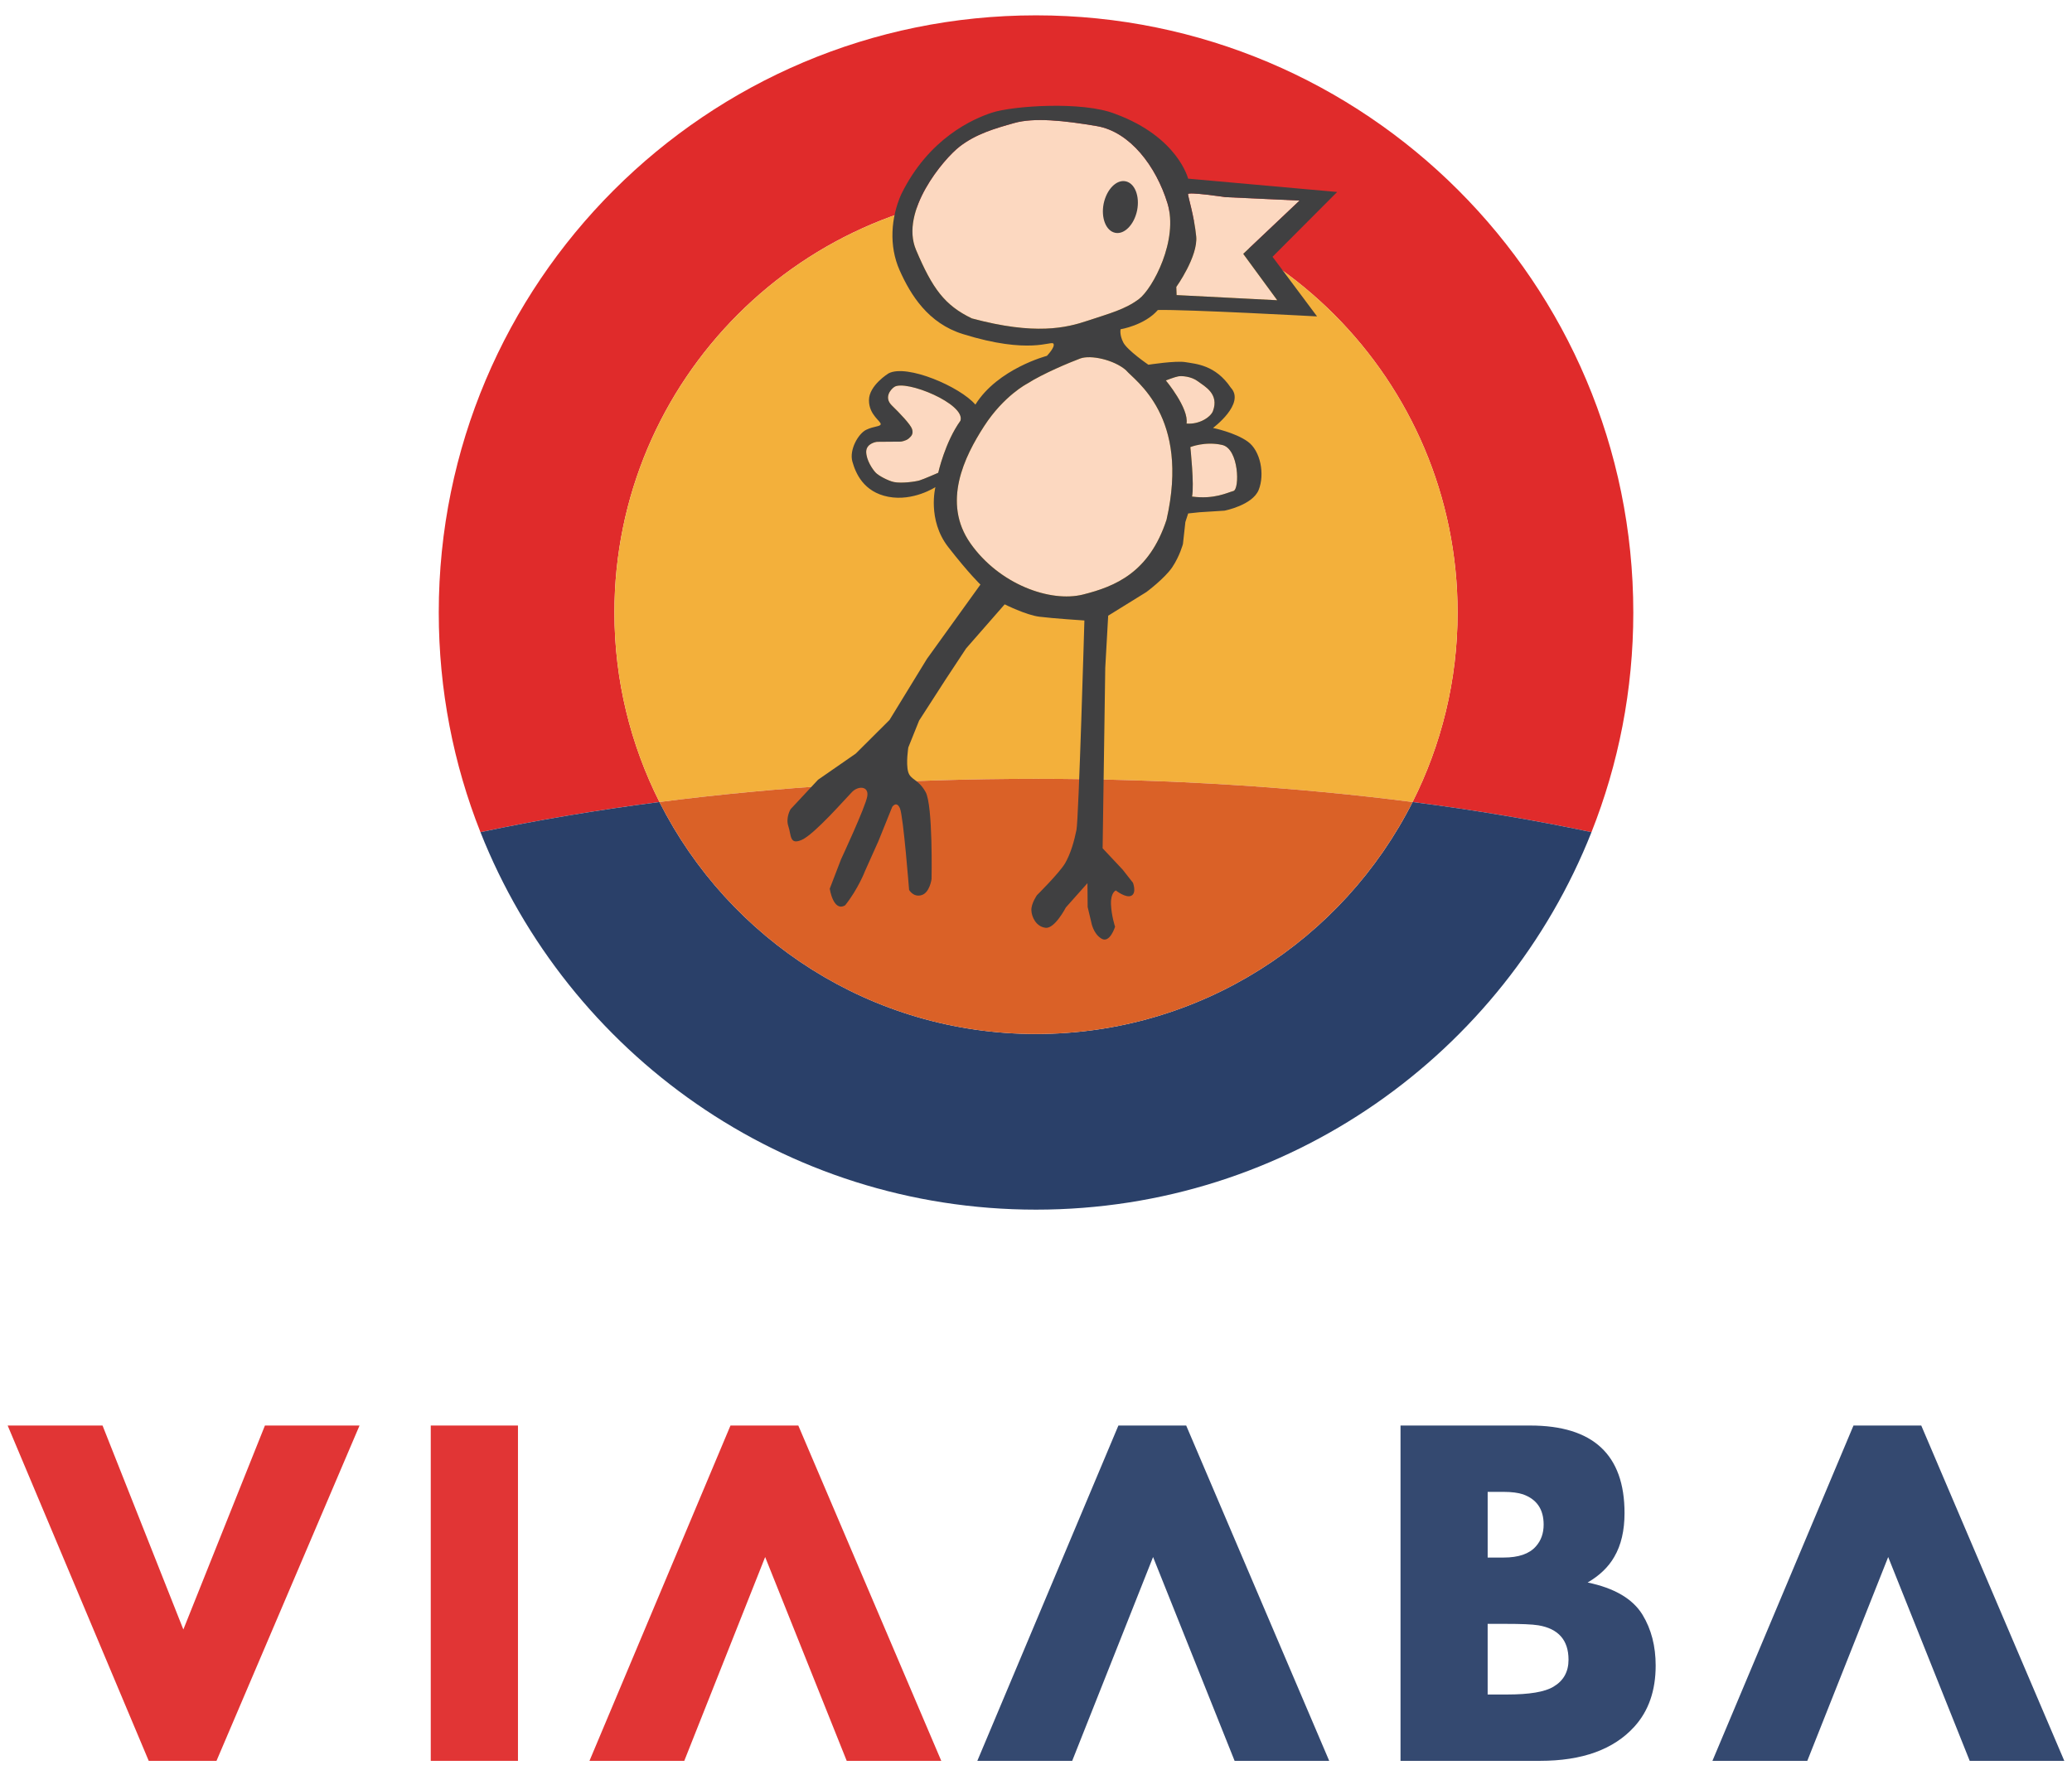 <?xml version="1.0" encoding="UTF-8"?> <svg xmlns="http://www.w3.org/2000/svg" xmlns:xlink="http://www.w3.org/1999/xlink" version="1.1" id="Layer_1" x="0px" y="0px" width="135px" height="115px" viewBox="0 0 135 115" xml:space="preserve"> <g> <g id="kruh"> <path fill="#E02B2B" d="M40.032,39.917c0-15.175,12.297-27.473,27.467-27.473c15.17,0,27.469,12.298,27.469,27.473 c0,4.442-1.063,8.636-2.932,12.349c4.12,0.531,8.022,1.192,11.655,1.965c1.758-4.43,2.726-9.262,2.726-14.313 C106.417,18.424,88.993,1,67.5,1C46.007,1,28.587,18.424,28.587,39.917c0,5.052,0.963,9.884,2.716,14.313 c3.638-0.772,7.54-1.434,11.663-1.965C41.095,48.553,40.032,44.359,40.032,39.917z"></path> <path fill="#F3B03B" d="M67.499,12.444c-15.169,0-27.467,12.298-27.467,27.473c0,4.442,1.063,8.636,2.934,12.349 c7.555-0.973,15.842-1.512,24.533-1.512c8.696,0,16.975,0.539,24.537,1.512c1.869-3.713,2.932-7.906,2.932-12.349 C94.968,24.742,82.669,12.444,67.499,12.444z"></path> <path fill="#2A4069" d="M67.5,78.829c16.433,0,30.493-10.189,36.192-24.599c-3.633-0.772-7.535-1.434-11.655-1.965 c-4.526,8.965-13.81,15.117-24.537,15.117c-10.727,0-20.01-6.152-24.533-15.117c-4.123,0.531-8.025,1.192-11.663,1.965 C37.007,68.64,51.063,78.829,67.5,78.829z"></path> <path fill="#DA6127" d="M42.966,52.266c4.522,8.965,13.806,15.117,24.533,15.117c10.728,0,20.011-6.152,24.537-15.117 c-7.563-0.973-15.841-1.512-24.537-1.512C58.809,50.754,50.521,51.293,42.966,52.266z"></path> </g> <g id="vtacik"> <g id="XMLID_3_"> <g> <path fill="#FCD8C0" d="M77.667,32.36c0.153-0.755-0.111-3.225-0.111-3.225s0.971-0.394,2.08-0.138 c1.094,0.253,1.146,2.886,0.727,3.001C79.944,32.109,79.11,32.552,77.667,32.36z"></path> <path fill="#FCD8C0" d="M75.96,24.792c0,0,0.579-0.226,0.804-0.265c0.225-0.044,0.855-0.006,1.29,0.325 c0.438,0.332,1.397,0.811,0.973,1.943c-0.152,0.386-0.88,0.877-1.72,0.807C77.476,26.612,75.96,24.792,75.96,24.792z"></path> <path fill="#FCD8C0" d="M76.659,19.23l-0.019-0.531c0,0,1.426-1.99,1.296-3.299c-0.13-1.313-0.532-2.582-0.531-2.746 c-0.008-0.17,2.431,0.192,2.431,0.192l4.834,0.225l-3.668,3.472l2.216,3.023L76.659,19.23z"></path> <path fill="#FCD8C0" d="M59.683,16.283c-1.067-2.521,1.797-5.93,2.853-6.74s2.245-1.16,3.543-1.525 c1.288-0.367,3.231-0.168,5.394,0.201c2.166,0.375,3.853,2.627,4.592,5.019c0.739,2.392-0.952,5.563-1.856,6.25 c-0.902,0.677-1.904,0.934-3.324,1.406c-1.409,0.474-3.435,0.966-7.563-0.144C61.547,19.895,60.753,18.811,59.683,16.283z"></path> <path fill="#FCD8C0" d="M70.561,38.745c-2.134,0.533-5.453-0.667-7.329-3.331c-1.877-2.665-0.394-5.662,0.889-7.644 c1.282-1.983,2.802-2.767,2.802-2.767c1.054-0.673,2.77-1.38,3.461-1.642c0.688-0.25,2.192,0.085,2.97,0.755 c0.6,0.712,4.188,3.005,2.652,9.753C74.884,37.299,72.689,38.21,70.561,38.745z"></path> <path fill="#FCD8C0" d="M58.264,25.217c0.739-0.499,4.677,1.105,4.313,2.203c-1.005,1.395-1.446,3.39-1.446,3.39 s-0.944,0.416-1.226,0.501c-0.28,0.081-1.169,0.201-1.661,0.102c-0.365-0.074-1.013-0.417-1.194-0.617 c-0.188-0.196-0.618-0.806-0.613-1.375c0.021-0.549,0.697-0.629,0.697-0.629l1.549-0.014c0,0,0.323-0.035,0.527-0.205 c0.198-0.171,0.307-0.317,0.214-0.616c-0.094-0.293-0.803-1.039-1.319-1.539C57.594,25.92,58,25.401,58.264,25.217z"></path> <path fill="#404041" d="M77.556,29.135c0,0,0.265,2.47,0.111,3.225c1.443,0.192,2.277-0.251,2.695-0.362 c0.419-0.116,0.367-2.748-0.727-3.001C78.526,28.741,77.556,29.135,77.556,29.135z M76.764,24.527 c-0.225,0.039-0.804,0.265-0.804,0.265s1.516,1.821,1.347,2.811c0.84,0.07,1.567-0.421,1.72-0.807 c0.425-1.133-0.534-1.612-0.973-1.943C77.619,24.521,76.988,24.483,76.764,24.527z M76.641,18.699l0.019,0.531l6.559,0.336 l-2.216-3.023l3.668-3.472l-4.834-0.225c0,0-2.438-0.362-2.431-0.192c-0.001,0.164,0.401,1.432,0.531,2.746 C78.066,16.708,76.641,18.699,76.641,18.699z M70.384,23.361c-0.691,0.261-2.407,0.969-3.461,1.642c0,0-1.52,0.784-2.802,2.767 c-1.283,1.982-2.766,4.979-0.889,7.644c1.876,2.664,5.195,3.864,7.329,3.331c2.129-0.535,4.323-1.446,5.445-4.875 c1.535-6.748-2.053-9.042-2.652-9.753C72.576,23.447,71.072,23.111,70.384,23.361z M57.133,28.792c0,0-0.675,0.08-0.697,0.629 c-0.004,0.569,0.426,1.178,0.613,1.375c0.181,0.2,0.829,0.542,1.194,0.617c0.492,0.1,1.381-0.021,1.661-0.102 c0.281-0.085,1.226-0.501,1.226-0.501s0.441-1.995,1.446-3.39c0.365-1.098-3.573-2.702-4.313-2.203 c-0.264,0.184-0.67,0.703-0.159,1.203c0.516,0.5,1.225,1.245,1.319,1.539c0.092,0.298-0.016,0.445-0.214,0.616 c-0.204,0.17-0.527,0.205-0.527,0.205L57.133,28.792z M62.535,9.543c-1.056,0.81-3.919,4.218-2.853,6.74 c1.071,2.528,1.864,3.612,3.638,4.467c4.128,1.11,6.153,0.618,7.563,0.144c1.42-0.472,2.422-0.729,3.324-1.406 c0.904-0.688,2.596-3.858,1.856-6.25c-0.739-2.392-2.426-4.643-4.592-5.019c-2.162-0.369-4.106-0.567-5.394-0.201 C64.78,8.383,63.591,8.733,62.535,9.543z M55.537,30.083c-0.218-0.772,0.385-1.821,0.895-2.072 c0.509-0.245,0.901-0.203,0.948-0.356c0.063-0.183-0.769-0.604-0.763-1.574c-0.005-0.966,1.278-1.751,1.278-1.751 c1.197-0.623,4.661,0.875,5.655,2.037c1.461-2.342,4.659-3.177,4.659-3.177s0.565-0.582,0.425-0.795 c-0.137-0.212-1.542,0.732-5.894-0.624c-2.274-0.704-3.413-2.559-4.124-4.154c-0.715-1.601-0.561-3.458,0.1-4.949 c1.801-3.682,4.713-4.934,5.917-5.328c1.328-0.438,5.906-0.771,8.049,0.089c4.068,1.504,4.729,4.213,4.729,4.213l9.71,0.869 l-4.21,4.223l2.901,3.885c0,0-8.543-0.464-10.372-0.417c-0.868,1.001-2.428,1.254-2.428,1.254s-0.086,0.347,0.174,0.858 c0.26,0.517,1.637,1.455,1.637,1.455s1.787-0.281,2.424-0.168c0.673,0.115,1.947,0.178,2.945,1.662 c0.971,1.041-1.16,2.625-1.16,2.625s1.43,0.29,2.259,0.885c0.844,0.599,1.123,2.138,0.719,3.147 c-0.399,1.006-2.228,1.358-2.228,1.358l-1.63,0.103l-0.738,0.078l-0.182,0.559l-0.158,1.43c0,0-0.209,0.796-0.705,1.529 c-0.502,0.732-1.675,1.603-1.675,1.603l-2.491,1.542l-0.191,3.391l-0.172,11.767l1.302,1.387l0.675,0.859 c0,0,0.249,0.647-0.096,0.84c-0.355,0.192-1.019-0.338-1.019-0.338s-0.342,0.126-0.317,0.891 c0.029,0.766,0.266,1.473,0.266,1.473s-0.339,1.103-0.885,0.776c-0.542-0.321-0.662-1.058-0.662-1.058l-0.239-1.003 l-0.013-1.554l-1.407,1.583c0,0-0.722,1.4-1.323,1.325c-0.614-0.071-0.911-0.712-0.924-1.142 c-0.019-0.432,0.362-0.981,0.362-0.981s1.438-1.424,1.828-2.068c0.379-0.651,0.604-1.476,0.749-2.19 c0.145-0.715,0.516-13.645,0.516-13.645s-2.067-0.134-2.936-0.246c-0.87-0.108-2.258-0.806-2.258-0.806l-2.513,2.873 l-1.333,2.02l-1.73,2.683l-0.702,1.747c0,0-0.165,1.022-0.014,1.58s0.656,0.46,1.14,1.328c0.484,0.868,0.388,5.666,0.388,5.666 s-0.114,0.9-0.657,1.054c-0.533,0.156-0.807-0.342-0.807-0.342s-0.373-4.776-0.592-5.306c-0.225-0.531-0.507-0.103-0.507-0.103 l-0.901,2.234l-0.867,1.935c0,0-0.442,1.166-1.298,2.243c-0.774,0.46-1.005-1.08-1.005-1.08l0.737-1.919 c0,0,1.593-3.413,1.706-4.097c0.121-0.677-0.58-0.708-0.992-0.286c-0.412,0.418-2.447,2.754-3.269,3.116 c-0.817,0.362-0.681-0.312-0.877-0.879c-0.191-0.566,0.142-1.116,0.142-1.116l1.792-1.921l2.455-1.703l2.201-2.192l2.437-3.98 l3.487-4.844c0,0-0.718-0.673-2.1-2.446c-1.377-1.772-0.834-3.904-0.834-3.904s-1.43,0.94-3.061,0.631 C56.25,32.063,55.747,30.822,55.537,30.083z"></path> </g> </g> <path fill="#404041" d="M72.664,15.172c0.594,0.121,1.234-0.533,1.424-1.461c0.183-0.927-0.147-1.778-0.754-1.897 c-0.597-0.122-1.233,0.531-1.426,1.459C71.725,14.2,72.057,15.05,72.664,15.172z"></path> </g> <g id="txt_1_" opacity="0.95"> <g> <path fill="#E02B2B" d="M23.425,92.898l-9.319,21.851H9.69L0.5,92.898h6.181l5.265,13.291l5.315-13.291H23.425z"></path> <path fill="#E02B2B" d="M33.748,114.749h-5.682V92.898h5.682V114.749z"></path> <path fill="#E02B2B" d="M55.167,114.749l-5.314-13.282l-5.269,13.282h-6.177l9.187-21.851h4.42l9.314,21.851H55.167z"></path> <path fill="#2A4069" d="M80.44,114.749l-5.312-13.282l-5.269,13.282h-6.181l9.191-21.851h4.417l9.318,21.851H80.44z"></path> <path fill="#2A4069" d="M107.874,108.542c0,1.629-0.46,2.959-1.389,3.981c-1.348,1.487-3.394,2.226-6.147,2.226H91.25V92.898 h8.449c4.101,0,6.146,1.904,6.146,5.703c0,1.141-0.221,2.098-0.674,2.865c-0.373,0.651-0.953,1.209-1.73,1.662 c1.747,0.361,2.938,1.063,3.574,2.098C107.595,106.179,107.874,107.281,107.874,108.542z M100.575,99.353 c0-0.988-0.439-1.646-1.34-1.97c-0.313-0.105-0.74-0.162-1.271-0.162h-1.036v4.28h1.036c0.98,0,1.676-0.24,2.104-0.726 C100.409,100.393,100.575,99.92,100.575,99.353z M102.196,108.159c0-1.271-0.654-2.021-1.962-2.242 c-0.417-0.068-1.134-0.094-2.142-0.094h-1.165v4.603h1.26c1.444,0,2.463-0.163,3.032-0.511 C101.867,109.531,102.196,108.949,102.196,108.159z"></path> <path fill="#2A4069" d="M128.335,114.749l-5.311-13.282l-5.27,13.282h-6.181l9.19-21.851h4.416l9.319,21.851H128.335z"></path> </g> </g> </g> </svg> 